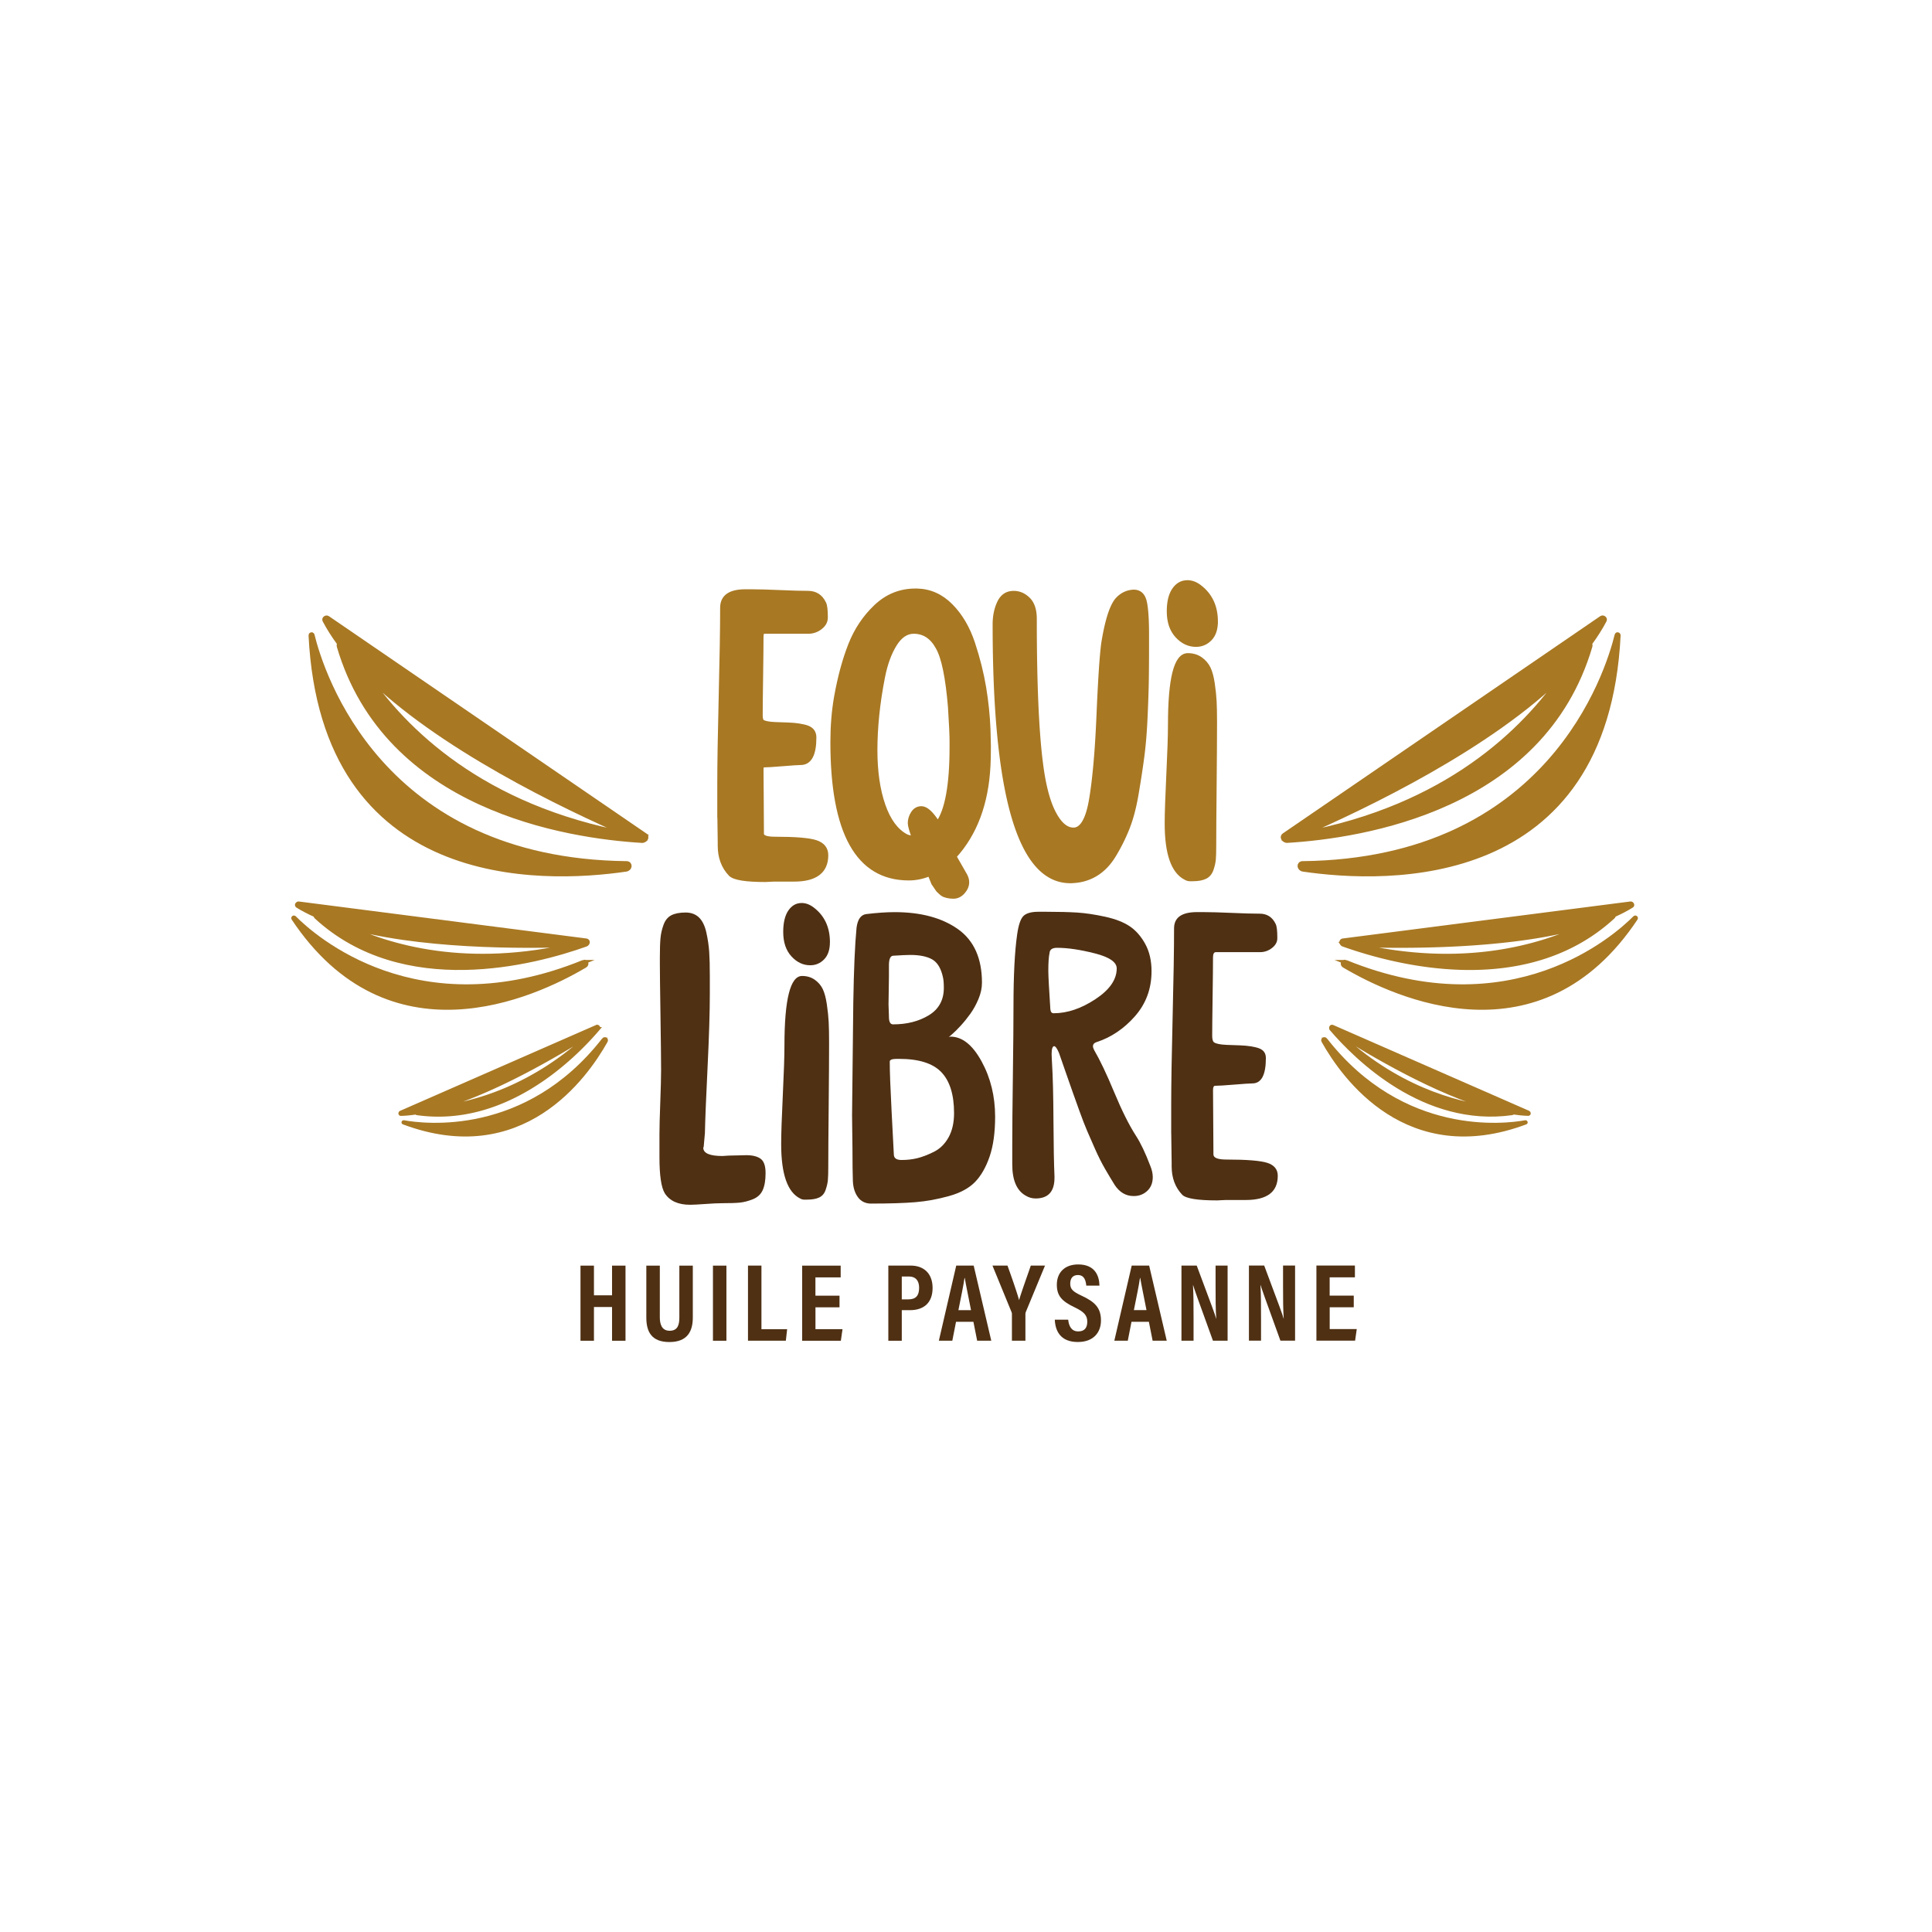 <?xml version="1.0" encoding="UTF-8"?>
<svg data-bbox="86.104 170.9 393.892 222.91" viewBox="0 0 566.93 566.93" xmlns="http://www.w3.org/2000/svg" data-type="ugc">
    <g>
        <path d="M211.13 238.51v-8.5c0-5.9.14-14.47.42-25.72q.42-16.875.42-25.95c0-3.18 2.24-4.77 6.73-4.77h1.8c2.08 0 4.87.08 8.36.23 3.49.16 6.23.23 8.24.23 2.16 0 3.73 1.01 4.69 3.03q.48.93.48 3.96v.23q0 1.635-1.56 2.85c-1.04.81-2.21 1.22-3.49 1.22h-12.98c-.56 0-.84.51-.84 1.51q0 3.495-.12 11.64t-.12 11.4q0 1.515.54 1.92c.36.27 1.14.49 2.34.64.72.08 1.82.14 3.31.17 1.48.04 2.68.1 3.61.17.92.08 1.9.23 2.95.47q1.56.345 2.28 1.11c.48.51.72 1.18.72 2.04 0 4.97-1.32 7.45-3.97 7.45-.72 0-2.49.12-5.29.35-2.81.23-4.69.35-5.65.35-.4 0-.6.43-.6 1.28q0 2.325.06 8.79c.04 4.31.06 7.58.06 9.83v.23c0 1.01 1.28 1.51 3.85 1.51 6.01 0 10.02.33 12.02.99s3.01 1.92 3.01 3.78c0 4.73-3.13 7.1-9.38 7.1h-5.89q-.48 0-1.32.06t-1.2.06c-5.69 0-9.1-.54-10.22-1.63-2.08-2.17-3.13-4.96-3.13-8.38v-1.05c0-.85-.02-2.27-.06-4.25s-.06-3.43-.06-4.36Z" fill="#a87823" stroke="#a87823" stroke-miterlimit="10" stroke-width="1.3"/>
        <path d="M266.56 257.71c-14.83-.08-22.24-13.38-22.24-39.91 0-4.73.36-9.15 1.08-13.27 1.04-5.82 2.42-10.92 4.15-15.3 1.72-4.38 4.23-8.13 7.51-11.23 3.29-3.1 7.13-4.65 11.54-4.65h.48c3.77.08 7.07 1.55 9.92 4.42 2.84 2.87 5.01 6.56 6.49 11.06s2.56 8.83 3.25 12.98c.68 4.15 1.1 8.2 1.26 12.16 0 .54.02 1.36.06 2.44.04 1.09.06 1.9.06 2.44q0 3.84-.12 5.82c-.56 11.1-3.89 19.98-9.98 26.65l3.13 5.47c.4.7.6 1.4.6 2.09q0 1.515-1.2 2.85c-.8.89-1.72 1.34-2.77 1.34-.64 0-1.2-.06-1.68-.17-.48-.12-.86-.23-1.14-.35s-.62-.37-1.02-.76-.64-.62-.72-.7q-.12-.12-.66-.99t-.66-.99l-1.08-2.68c-2 .85-4.05 1.28-6.13 1.28h-.12Zm12.74-39.57q0-3.495-.48-10.71c-.72-8.69-1.92-14.51-3.61-17.46-1.68-3.1-4.05-4.65-7.09-4.65-2.16 0-4.03 1.26-5.59 3.78s-2.73 5.72-3.49 9.6-1.32 7.6-1.68 11.17-.54 6.98-.54 10.24c0 6.28.78 11.68 2.34 16.18s3.79 7.53 6.67 9.08c.64.31 1.32.47 2.04.47h.36c-.8-2.17-1.2-3.61-1.2-4.31q0-1.515.9-2.91c.6-.93 1.42-1.4 2.46-1.4 1.36 0 2.96 1.47 4.81 4.42 2.72-3.8 4.09-11.25 4.09-22.34v-1.16Z" fill="#a87823" stroke="#a87823" stroke-miterlimit="10" stroke-width="1.3"/>
        <path d="M314.05 258.52c-14.75 0-22.12-25.1-22.12-75.29 0-2.4.44-4.54 1.32-6.4s2.28-2.79 4.21-2.79c1.6 0 3.02.62 4.27 1.86q1.86 1.86 1.86 5.7 0 28.17 1.8 42.24c.8 6.44 2.06 11.33 3.79 14.66 1.72 3.34 3.67 5 5.83 5 2.48 0 4.23-2.99 5.23-8.96s1.72-14.14 2.16-24.5q.66-15.54 1.38-21.12c1.04-6.52 2.36-10.78 3.97-12.8 1.36-1.55 3.01-2.37 4.93-2.44 1.68 0 2.74.97 3.19 2.91q.66 2.91.66 9.54v2.91c0 3.96-.02 7.35-.06 10.18s-.16 6.5-.36 11-.52 8.42-.96 11.75c-.44 3.34-1 7-1.68 11s-1.58 7.39-2.71 10.18a52.7 52.7 0 0 1-3.97 7.91c-1.52 2.48-3.37 4.35-5.53 5.59s-4.57 1.86-7.21 1.86Z" fill="#a87823" stroke="#a87823" stroke-miterlimit="10" stroke-width="1.3"/>
        <path d="M349.15 257.94c-.4 0-.8-.12-1.2-.35-3.69-1.86-5.53-7.17-5.53-15.94q0-4.425.48-14.37t.48-14.49c0-13.65 1.72-20.48 5.17-20.48 1.44 0 2.68.37 3.73 1.11q1.56 1.11 2.34 2.73c.52 1.09.92 2.58 1.2 4.48s.46 3.63.54 5.18.12 3.57.12 6.05c0 4.5-.04 10.76-.12 18.79s-.12 13.91-.12 17.63c0 1.79-.04 3.1-.12 3.96q-.12 1.275-.66 2.85c-.36 1.05-.98 1.79-1.86 2.21-.88.43-2.09.64-3.61.64zm7.58-75.52c0 2.17-.56 3.84-1.68 5s-2.49 1.75-4.09 1.75c-2.09 0-3.93-.87-5.53-2.62s-2.4-4.13-2.4-7.16c0-2.71.5-4.81 1.5-6.28s2.3-2.21 3.91-2.21c1.2 0 2.36.43 3.49 1.28 3.2 2.41 4.81 5.82 4.81 10.24Z" fill="#a87823" stroke="#a87823" stroke-miterlimit="10" stroke-width="1.3"/>
        <path d="M223.21 340.04c.96.7 1.44 2.09 1.44 4.19s-.28 3.76-.84 5-1.52 2.13-2.89 2.68c-1.36.54-2.65.87-3.85.99s-2.93.17-5.17.17c-1.2 0-2.85.08-4.93.23-2.09.15-3.57.23-4.45.23-3.53 0-6.01-1.13-7.45-3.38q-1.56-2.565-1.56-10.59v-6.75c0-1.94.08-5.04.24-9.31q.24-6.405.24-9.54c0-2.71-.06-8.03-.18-15.94s-.18-12.92-.18-15.01v-2.09c0-2.4.06-4.27.18-5.59q.18-1.98.9-3.96t2.28-2.79c1.04-.54 2.44-.81 4.21-.81 1.6 0 2.9.49 3.91 1.45 1 .97 1.72 2.44 2.16 4.42q.66 2.97.84 5.7c.12 1.82.18 4.17.18 7.04v5.24c0 5.35-.22 12.53-.66 21.53q-.66 13.5-.78 19.32l-.36 4.07q0 .12-.06.12t-.06.12c0 1.63 1.88 2.44 5.65 2.44l1.8-.12c.64 0 1.54-.02 2.71-.06q1.74-.06 2.46-.06c1.84 0 3.25.35 4.21 1.05Z" fill="#4f3013"/>
        <path d="M235.96 352.02c-.4 0-.8-.12-1.2-.35-3.69-1.86-5.53-7.17-5.53-15.94q0-4.425.48-14.37t.48-14.49c0-13.65 1.72-20.48 5.17-20.48 1.44 0 2.68.37 3.73 1.11q1.56 1.11 2.34 2.73c.52 1.09.92 2.58 1.2 4.48s.46 3.63.54 5.18.12 3.57.12 6.05c0 4.5-.04 10.76-.12 18.79s-.12 13.91-.12 17.63c0 1.79-.04 3.1-.12 3.96q-.12 1.275-.66 2.85c-.36 1.05-.98 1.79-1.86 2.21-.88.43-2.09.64-3.61.64zm7.57-75.52c0 2.17-.56 3.84-1.68 5s-2.49 1.75-4.09 1.75c-2.09 0-3.93-.87-5.53-2.62s-2.4-4.13-2.4-7.16c0-2.71.5-4.81 1.5-6.28s2.3-2.21 3.91-2.21c1.2 0 2.36.43 3.49 1.28 3.2 2.41 4.81 5.82 4.81 10.24Z" fill="#4f3013"/>
        <path d="M255.68 353.19c-1.68 0-2.99-.62-3.91-1.86q-1.38-1.86-1.5-4.77c-.08-2.09-.12-5.24-.12-9.43q0-1.515-.06-4.83c-.04-2.21-.06-3.9-.06-5.06 0-1.71.12-12.68.36-32.93q.24-14.775.96-22.11c.32-2.4 1.24-3.72 2.77-3.96 3.2-.39 6.01-.58 8.42-.58 7.69 0 13.89 1.67 18.58 5 4.69 3.34 7.03 8.57 7.03 15.71q0 2.325-1.02 4.77c-.68 1.63-1.48 3.08-2.4 4.36s-1.86 2.44-2.83 3.49-1.76 1.84-2.4 2.39l-1.08.93q.12 0 .24-.06t.24-.06c3.45 0 6.49 2.43 9.14 7.27 2.65 4.85 3.97 10.26 3.97 16.23q0 6.975-1.62 11.7c-1.08 3.14-2.51 5.63-4.27 7.45s-4.31 3.2-7.63 4.13c-3.33.93-6.61 1.53-9.86 1.8s-7.56.41-12.92.41Zm5.17-54.81c0 1.47.4 2.21 1.2 2.21 4.09 0 7.59-.89 10.52-2.68 2.92-1.78 4.39-4.46 4.39-8.03q0-1.98-.24-3.03c-.56-2.64-1.6-4.4-3.13-5.29-1.52-.89-3.69-1.34-6.49-1.34-.96 0-2.65.08-5.05.23q-1.2.12-1.2 2.79v3.26c0 1.09-.02 2.5-.06 4.25s-.06 3.08-.06 4.01c0 .31.02.87.06 1.69q.06 1.215.06 1.92Zm.24 13.15q0 4.185.54 14.55l.66 12.68c0 1.09.76 1.63 2.28 1.63 1.6 0 3.13-.17 4.57-.52s3.07-.97 4.87-1.86 3.25-2.31 4.33-4.25 1.62-4.31 1.62-7.1c0-5.43-1.24-9.44-3.73-12.04s-6.61-3.9-12.38-3.9h-.72q-2.04 0-2.04.81" fill="#4f3013"/>
        <path d="M338.27 345.39c0 1.71-.54 3.07-1.62 4.07-1.08 1.01-2.39 1.51-3.91 1.51h-.12c-2.24 0-4.09-1.09-5.53-3.26-.96-1.55-1.92-3.16-2.89-4.83-.96-1.67-1.9-3.55-2.83-5.64-.92-2.09-1.7-3.88-2.34-5.35s-1.42-3.49-2.34-6.05-1.58-4.4-1.98-5.53c-.4-1.12-1.1-3.12-2.1-5.99s-1.62-4.65-1.86-5.35q-.84-1.98-1.44-1.98c-.48.08-.72.85-.72 2.33 0 .39.02.89.06 1.51s.06 1.01.06 1.16c.24 3.8.38 9.39.42 16.76q.06 11.055.3 16.41v.47c0 4.03-1.85 6.05-5.53 6.05-1.04 0-2-.27-2.89-.81-2.65-1.47-3.97-4.54-3.97-9.19v-5.47c0-4.81.06-11.66.18-20.54q.18-13.32.18-20.31 0-13.725 1.08-21.18c.4-2.79 1.02-4.6 1.86-5.41s2.3-1.22 4.39-1.22h2.28c3.61 0 6.63.08 9.08.23 2.44.16 5.17.56 8.18 1.22s5.41 1.59 7.21 2.79 3.33 2.93 4.57 5.18 1.86 4.93 1.86 8.03c0 5.12-1.62 9.52-4.87 13.21s-7.03 6.23-11.36 7.62c-.64.23-.96.62-.96 1.16 0 .31.12.7.36 1.16 1.68 2.87 3.65 7 5.89 12.39s4.37 9.64 6.37 12.74c1.36 2.09 2.77 5.04 4.21 8.84.48 1.16.72 2.25.72 3.26Zm-28.01-67.26h-.12c-1.36 0-2.09.51-2.16 1.51-.24 1.09-.36 2.83-.36 5.24 0 1.47.2 5.24.6 11.29.08.78.4 1.16.96 1.16 4.01 0 8.09-1.38 12.26-4.13s6.25-5.76 6.25-9.02c0-1.86-2.15-3.33-6.43-4.42-4.29-1.09-7.96-1.63-11-1.63" fill="#4f3013"/>
        <path d="M343.68 332.59v-8.5c0-5.9.14-14.47.42-25.72q.42-16.875.42-25.95c0-3.18 2.24-4.77 6.73-4.77h1.8c2.08 0 4.87.08 8.36.23 3.49.16 6.23.23 8.24.23 2.16 0 3.73 1.01 4.69 3.03q.48.93.48 3.96v.23q0 1.635-1.56 2.85c-1.04.81-2.21 1.22-3.49 1.22h-12.98c-.56 0-.84.51-.84 1.51q0 3.495-.12 11.64t-.12 11.4q0 1.515.54 1.92c.36.27 1.14.49 2.34.64.72.08 1.82.14 3.31.17 1.48.04 2.68.1 3.61.17.92.08 1.9.23 2.95.47q1.56.345 2.28 1.11c.48.51.72 1.18.72 2.04 0 4.97-1.32 7.45-3.97 7.45-.72 0-2.49.12-5.29.35-2.81.23-4.69.35-5.65.35-.4 0-.6.43-.6 1.28q0 2.325.06 8.79c.04 4.31.06 7.58.06 9.83v.23c0 1.01 1.28 1.51 3.85 1.51 6.01 0 10.02.33 12.02.99s3.01 1.92 3.01 3.78c0 4.73-3.13 7.1-9.38 7.1h-5.89q-.48 0-1.32.06t-1.2.06c-5.69 0-9.1-.54-10.22-1.63-2.08-2.17-3.13-4.96-3.13-8.38v-1.05c0-.85-.02-2.27-.06-4.25s-.06-3.43-.06-4.36Z" fill="#4f3013"/>
        <path d="M170.34 371.39h3.95v8.71h5.31v-8.71h3.95v22.04h-3.95v-9.9h-5.31v9.9h-3.95z" fill="#4f3013"/>
        <path d="M193.62 371.39v15.16c0 1.81.45 3.95 2.88 3.95s2.85-1.81 2.85-3.92v-15.19h3.95v15.25c0 3.96-1.54 7.17-6.87 7.17-5.24 0-6.77-3.02-6.77-7.17v-15.25z" fill="#4f3013"/>
        <path d="M213.16 371.39v22.04h-3.95v-22.04z" fill="#4f3013"/>
        <path d="M219.49 371.38h3.95v18.67h7.54l-.38 3.37h-11.11z" fill="#4f3013"/>
        <path d="M246.36 383.63h-7.07v6.4h7.94l-.49 3.4h-11.35v-22.04h11.3v3.45h-7.41v5.37h7.07v3.42Z" fill="#4f3013"/>
        <path d="M260.66 371.38h6.63c3.64 0 6.37 2.18 6.37 6.56 0 4.26-2.47 6.52-6.67 6.52h-2.37v8.97h-3.95v-22.04Zm3.96 9.91h1.93c2.19 0 3.16-1.08 3.16-3.41 0-2.21-1.14-3.3-2.95-3.3h-2.14z" fill="#4f3013"/>
        <path d="m280.54 387.87-1.09 5.55h-3.95l5.1-22.04h5.12l5.16 22.04h-4.14l-1.1-5.55zm4.4-3.42c-.82-4.22-1.48-7.3-1.83-9.41h-.09c-.27 2.03-.97 5.34-1.78 9.41z" fill="#4f3013"/>
        <path d="M296.94 393.42v-7.8c0-.25-.04-.45-.16-.71l-5.55-13.53h4.41c1.24 3.45 2.74 7.71 3.4 10.12.81-2.71 2.32-6.84 3.44-10.12h4.17l-5.62 13.58a2 2 0 0 0-.13.74v7.72h-3.95Z" fill="#4f3013"/>
        <path d="M313.45 387.25c.19 1.83.93 3.44 2.94 3.44s2.66-1.22 2.66-2.86c0-1.81-.89-2.86-3.68-4.19-3.77-1.79-5.25-3.38-5.25-6.65 0-3.54 2.27-5.95 6.26-5.95 4.96 0 6.18 3.35 6.25 6.22h-3.87c-.13-1.26-.45-3.11-2.45-3.11-1.56 0-2.26 1.01-2.26 2.51 0 1.59.71 2.33 3.29 3.53 3.96 1.83 5.73 3.6 5.73 7.29 0 3.46-2.14 6.32-6.8 6.32-5.07 0-6.61-3.24-6.75-6.55z" fill="#4f3013"/>
        <path d="m332.03 387.87-1.09 5.55h-3.95l5.1-22.04h5.12l5.16 22.04h-4.14l-1.1-5.55zm4.4-3.43c-.82-4.22-1.48-7.3-1.83-9.41h-.09c-.27 2.03-.97 5.34-1.78 9.41z" fill="#4f3013"/>
        <path d="M346.69 393.42v-22.04h4.48c4.56 12.18 5.43 14.5 5.7 15.58h.03c-.19-2.65-.2-5.89-.2-9.5v-6.08h3.53v22.04h-4.3c-4.71-12.99-5.54-15.33-5.83-16.34h-.03c.16 2.72.17 5.96.17 9.91v6.43z" fill="#4f3013"/>
        <path d="M366.49 393.41v-22.04h4.48c4.56 12.18 5.43 14.5 5.7 15.58h.03c-.19-2.65-.2-5.89-.2-9.5v-6.08h3.53v22.04h-4.3c-4.71-12.99-5.54-15.33-5.83-16.34h-.03c.16 2.72.17 5.96.17 9.91v6.43z" fill="#4f3013"/>
        <path d="M397.26 383.61h-7.07v6.4h7.94l-.49 3.4h-11.35v-22.04h11.3v3.45h-7.41v5.37h7.07v3.42Z" fill="#4f3013"/>
        <path d="m189.29 245.16-93.17-63.77c-.4-.27-1.03.19-.82.6 1.22 2.31 2.68 4.6 4.35 6.87-.15.23-.21.51-.12.81 13.97 47.46 66.79 55.65 88.92 56.98q.225 0 .39-.09c.63-.2 1.03-.98.44-1.39Zm-82.08-47.6c21.31 21.45 58.48 39.23 77.16 47.33-42.83-7.9-65.7-30.47-77.16-47.33Z" fill="#a87823" stroke="#a87823" stroke-miterlimit="10" stroke-width="1.4"/>
        <path d="M183.85 253.4c-72.38-.85-89.53-55.91-92.26-67.07-.04-.18-.36-.09-.35.09 3.69 74.31 67.57 72.29 92.45 68.65 1.17-.17 1.31-1.66.16-1.67Z" fill="#a87823" stroke="#a87823" stroke-miterlimit="10" stroke-width="1.4"/>
        <path d="m171.99 276.03-84.34-10.85c-.36-.05-.62.4-.34.58 1.61 1 3.38 1.92 5.28 2.76-.02.18.04.35.2.5 25.69 23.63 63.88 13.55 79.16 8.1.1-.04.18-.1.23-.16.35-.29.35-.86-.18-.93Zm-71.34-4.58c21.65 6.47 52.67 6.35 67.97 5.8-31.4 7.45-54.49.77-67.97-5.8Z" stroke-width="1.29" fill="#a87823" stroke="#a87823" stroke-miterlimit="10"/>
        <path d="M171.19 282.34c-48.76 19.85-79.2-7.31-84.87-13.02-.09-.09-.27.05-.2.15 28.05 42.11 70.13 22.99 85.54 13.88.72-.43.3-1.33-.47-1.01Z" stroke-width="1.29" fill="#a87823" stroke="#a87823" stroke-miterlimit="10"/>
        <path d="m175.06 301.3-57.43 25.16c-.24.11-.23.45.02.45q2.13-.06 4.44-.42.09.165.33.21c25.7 3.61 45.65-16.1 53.06-24.77a.4.4 0 0 0 .08-.17c.1-.29-.13-.61-.49-.45Zm-46.73 23.84c16.23-4.42 35.69-15.95 45.09-21.91-16.74 15.74-33.96 20.57-45.09 21.91Z" fill="#a87823" stroke="#a87823" stroke-miterlimit="10" stroke-width="1.08"/>
        <path d="M177.1 305.1c-22.67 29.03-52.77 25.23-58.64 24.16-.09-.02-.15.13-.07.16 34.64 12.99 53.39-13.18 59.41-23.93.28-.5-.35-.85-.71-.39Z" fill="#a87823" stroke="#a87823" stroke-miterlimit="10" stroke-width="1.08"/>
        <path d="M377.26 246.55c.11.06.24.1.39.09 22.13-1.33 74.95-9.52 88.92-56.98.09-.3.03-.57-.12-.81 1.67-2.26 3.14-4.55 4.35-6.87.21-.4-.42-.87-.82-.6l-93.17 63.77c-.59.4-.18 1.19.44 1.39Zm4.47-1.66c18.68-8.1 55.85-25.88 77.16-47.33-11.46 16.86-34.33 39.44-77.16 47.33Z" fill="#a87823" stroke="#a87823" stroke-miterlimit="10" stroke-width="1.4"/>
        <path d="M382.25 253.4c72.38-.85 89.53-55.91 92.26-67.07.04-.18.36-.09.35.09-3.69 74.31-67.57 72.29-92.45 68.65-1.17-.17-1.31-1.66-.16-1.67Z" fill="#a87823" stroke="#a87823" stroke-miterlimit="10" stroke-width="1.4"/>
        <path d="M393.92 276.96a.4.4 0 0 0 .23.16c15.28 5.45 53.47 15.54 79.16-8.1.16-.15.21-.32.2-.5 1.9-.84 3.67-1.76 5.28-2.76.28-.18.02-.62-.34-.58l-84.34 10.85c-.53.07-.53.64-.18.93Zm3.57.29c15.3.55 46.31.67 67.97-5.8-13.48 6.57-36.57 13.25-67.97 5.8Z" stroke-width="1.29" fill="#a87823" stroke="#a87823" stroke-miterlimit="10"/>
        <path d="M394.91 282.34c48.76 19.85 79.2-7.31 84.87-13.02.09-.09.27.05.2.15-28.05 42.11-70.13 22.99-85.54 13.88-.72-.43-.3-1.33.47-1.01Z" stroke-width="1.29" fill="#a87823" stroke="#a87823" stroke-miterlimit="10"/>
        <path d="M390.55 301.75c0 .06.03.12.08.17 7.41 8.67 27.36 28.38 53.06 24.77.16-.02.27-.1.33-.21 1.53.23 3.02.38 4.44.42.25 0 .26-.34.02-.45l-57.43-25.16c-.36-.16-.59.16-.49.45Zm2.13 1.48c9.4 5.96 28.86 17.49 45.09 21.91-11.13-1.34-28.35-6.17-45.09-21.91Z" fill="#a87823" stroke="#a87823" stroke-miterlimit="10" stroke-width="1.08"/>
        <path d="M389 305.1c22.67 29.03 52.77 25.23 58.64 24.16.09-.02.15.13.07.16-34.64 12.99-53.39-13.18-59.41-23.93-.28-.5.35-.85.71-.39Z" fill="#a87823" stroke="#a87823" stroke-miterlimit="10" stroke-width="1.08"/>
    </g>
</svg>
